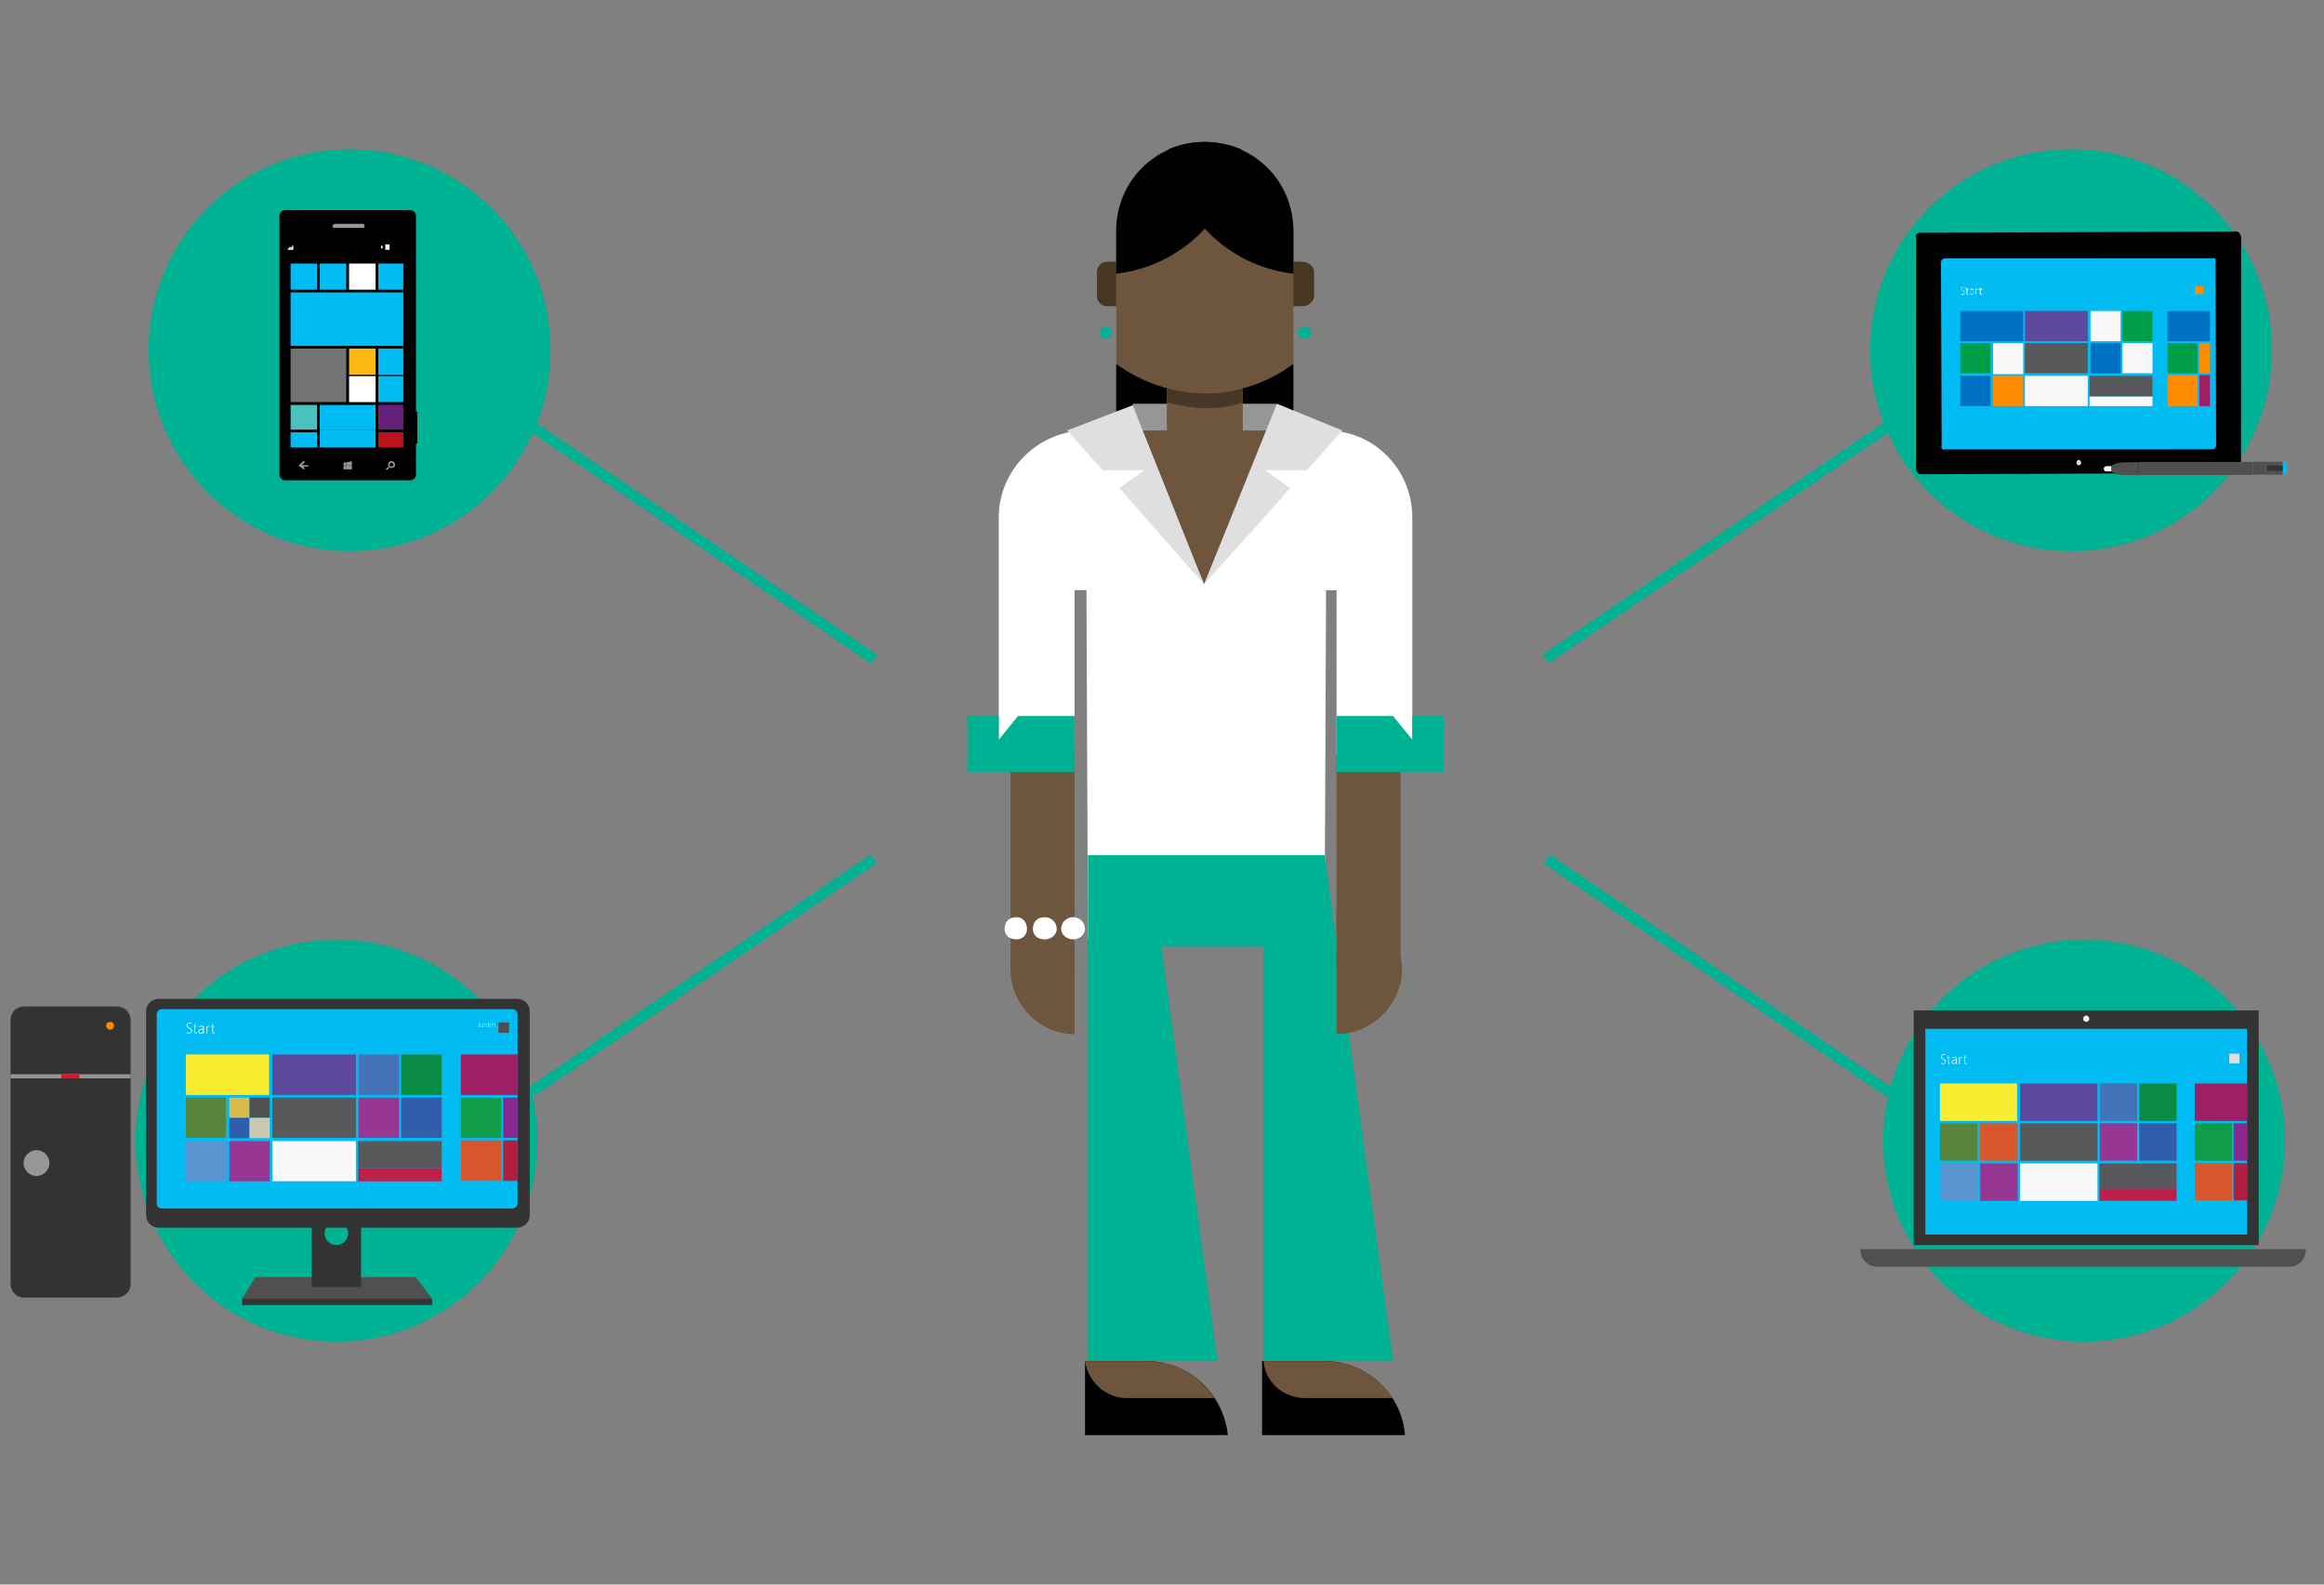 <?xml version="1.0" encoding="utf-8"?>
<!-- Generator: Adobe Illustrator 16.0.4, SVG Export Plug-In . SVG Version: 6.00 Build 0)  -->
<!DOCTYPE svg PUBLIC "-//W3C//DTD SVG 1.1//EN" "http://www.w3.org/Graphics/SVG/1.1/DTD/svg11.dtd">
<svg version="1.1" id="Layer_1" xmlns="http://www.w3.org/2000/svg" xmlns:xlink="http://www.w3.org/1999/xlink" x="0px" y="0px"
	 width="220px" height="150px" viewBox="0 0 220 150" enable-background="new 0 0 220 150" xml:space="preserve">
<rect x="0" y="0" width="220" height="150" fill="#808080" stroke="none"/>
<g>
	<g>
		<circle fill="#00B294" cx="197.292" cy="107.979" r="19.024"/>
		<circle fill="#00B294" cx="196.058" cy="33.155" r="19.024"/>
		
			<rect x="162.114" y="31.749" transform="matrix(0.562 0.827 -0.827 0.562 113.627 -111.996)" fill="#00B294" width="1" height="39.189"/>
		
			<rect x="143.027" y="91.773" transform="matrix(0.827 0.563 -0.563 0.827 80.096 -75.505)" fill="#00B294" width="39.187" height="0.999"/>
	</g>
	<g>
		<circle fill="#00B294" cx="31.857" cy="107.979" r="19.024"/>
		<circle fill="#00B294" cx="33.092" cy="33.155" r="19.024"/>
		
			<rect x="46.941" y="50.842" transform="matrix(0.827 0.563 -0.563 0.827 40.422 -28.541)" fill="#00B294" width="39.194" height="1"/>
		
			<rect x="66.035" y="72.682" transform="matrix(0.563 0.827 -0.827 0.563 105.365 -14.654)" fill="#00B294" width="0.999" height="39.189"/>
	</g>
	<g>
		<path d="M39.379,44.953c0,0.255-0.268,0.513-0.535,0.513c-11.867,0-11.867,0-11.867,0c-0.266,0-0.522-0.256-0.522-0.513
			c0-24.545,0-24.545,0-24.545c0-0.258,0.257-0.522,0.522-0.522c11.867,0,11.867,0,11.867,0c0.268,0,0.535,0.265,0.535,0.522V44.953
			z"/>
		<rect x="27.51" y="24.949" fill="#00BCF2" width="2.506" height="2.475"/>
		<rect x="30.272" y="24.949" fill="#00BCF2" width="2.506" height="2.475"/>
		<rect x="33.044" y="24.949" fill="#FFFFFF" width="2.507" height="2.475"/>
		<rect x="35.817" y="24.949" fill="#00BCF2" width="2.367" height="2.475"/>
		<rect x="27.51" y="33" fill="#737373" width="5.268" height="5.064"/>
		<rect x="27.51" y="27.679" fill="#00BCF2" width="10.674" height="5.065"/>
		<rect x="33.044" y="33" fill="#FDB813" width="2.507" height="2.474"/>
		<rect x="35.817" y="33" fill="#00BCF2" width="2.367" height="2.474"/>
		<rect x="33.044" y="35.603" fill="#FFFFFF" width="2.507" height="2.462"/>
		<rect x="35.817" y="35.603" fill="#00BCF2" width="2.367" height="2.462"/>
		<rect x="35.817" y="40.923" fill="#BA141A" width="2.367" height="1.428"/>
		<rect x="30.272" y="40.666" fill="#00BCF2" width="5.279" height="1.687"/>
		<rect x="27.51" y="40.922" fill="#00BCF2" width="2.506" height="1.43"/>
		<rect x="27.51" y="38.332" fill="#4BC1BF" width="2.506" height="2.335"/>
		<rect x="30.272" y="38.333" fill="#00BCF2" width="5.279" height="2.334"/>
		<rect x="35.817" y="38.332" fill="#68217A" width="2.367" height="2.334"/>
		<path fill="#969696" d="M28.823,44.43h-0.128c-0.396-0.396-0.396-0.396-0.396-0.396c0.396-0.384,0.396-0.384,0.396-0.384
			c0.128,0,0.128,0,0.128,0v0.129c-0.257,0.255-0.257,0.255-0.257,0.255c0.257,0.267,0.257,0.267,0.257,0.267
			C28.823,44.43,28.823,44.43,28.823,44.43L28.823,44.43z"/>
		<path fill="#969696" d="M29.088,44.175c-0.66,0-0.66,0-0.66,0c-0.129,0-0.129,0-0.129-0.141c0,0,0,0,0.129,0c0.66,0,0.66,0,0.66,0
			h0.129C29.217,44.175,29.088,44.175,29.088,44.175z"/>
		<path fill="#969696" d="M37.001,43.779c0,0-0.129,0.129-0.129,0.255l0.129,0.139c0.129,0,0.267-0.139,0.267-0.139
			C37.267,43.908,37.129,43.779,37.001,43.779z M37.001,44.301c-0.129,0-0.266-0.128-0.266-0.267c0-0.255,0.137-0.384,0.266-0.384
			c0.267,0,0.395,0.129,0.395,0.384C37.395,44.173,37.267,44.301,37.001,44.301z"/>
		<path fill="#969696" d="M36.606,44.559V44.43c-0.128,0-0.128,0,0-0.129c0.266-0.128,0.266-0.128,0.266-0.128c0-0.139,0-0.139,0,0
			c0.129,0,0.129,0,0,0c-0.137,0.257-0.137,0.257-0.137,0.257C36.606,44.43,36.606,44.559,36.606,44.559z"/>
		<polygon fill="#969696" points="32.778,44.034 33.311,44.034 33.311,43.65 32.778,43.779 		"/>
		<rect x="32.522" y="43.779" fill="#969696" width="0.256" height="0.255"/>
		<rect x="32.778" y="44.034" fill="#969696" width="0.533" height="0.396"/>
		<rect x="32.522" y="44.034" fill="#969696" width="0.256" height="0.396"/>
		<rect x="38.717" y="38.97" width="0.787" height="2.996"/>
		<path fill="#969696" d="M34.495,21.442c0,0.129,0,0.129-0.127,0.129c-2.646,0-2.646,0-2.646,0c-0.127,0-0.254,0-0.254-0.129l0,0
			c0-0.129,0.127-0.258,0.254-0.258c2.646,0,2.646,0,2.646,0C34.495,21.185,34.495,21.313,34.495,21.442z"/>
		<rect x="27.639" y="23.265" fill="#FFFFFF" width="0.127" height="0.384"/>
		<rect x="27.51" y="23.392" fill="#FFFFFF" width="0.129" height="0.258"/>
		<rect x="27.372" y="23.392" fill="#FFFFFF" width="0.139" height="0.258"/>
		<rect x="27.243" y="23.521" fill="#FFFFFF" width="0.129" height="0.129"/>
		<rect x="36.478" y="23.136" fill="#FFFFFF" width="0.395" height="0.513"/>
		<rect x="36.073" y="23.265" fill="#FFFFFF" width="0.14" height="0.255"/>
	</g>
	<g>
		<g>
			<path d="M181.388,22.469c-0.086-0.258,0.086-0.432,0.43-0.433c29.902-0.116,29.902-0.116,29.902-0.116
				c0.17,0,0.344,0.171,0.438,0.437c-0.014,21.983-0.014,21.983-0.014,21.983c0.08,0.266-0.09,0.438-0.436,0.438
				c-29.9,0.116-29.9,0.116-29.9,0.116c-0.174,0-0.344-0.17-0.434-0.429L181.388,22.469z"/>
			<path fill="#00BCF2" d="M183.743,24.806c-0.002-0.173,0.17-0.347,0.342-0.347c25.291-0.007,25.291-0.007,25.291-0.007
				c0.266-0.093,0.438,0.078,0.354,0.35c0.057,17.381,0.057,17.381,0.057,17.381c0,0.171-0.172,0.343-0.346,0.346
				c-25.289,0.006-25.289,0.006-25.289,0.006c-0.264,0.094-0.438-0.078-0.346-0.344L183.743,24.806z"/>
			<path fill="#DFDFDF" d="M196.579,43.794c0-0.172,0.086-0.258,0.266-0.267c0.086,0.088,0.18,0.178,0.174,0.358
				c0,0-0.088,0.087-0.172,0.173C196.673,44.06,196.579,43.965,196.579,43.794z"/>
		</g>
		<g>
			<rect x="213.276" y="43.707" fill="#505050" width="2.83" height="1.227"/>
			<rect x="202.464" y="43.731" fill="#505050" width="10.812" height="1.23"/>
			<path fill="#00BCF2" d="M216.228,43.698c-0.123,0.003-0.123,0.003-0.123,0.003c0.004,1.227,0.004,1.227,0.004,1.227
				c0.123,0,0.123,0,0.123,0c0.121,0,0.242-0.122,0.242-0.245c-0.002-0.739-0.002-0.739-0.002-0.739
				C216.47,43.822,216.347,43.698,216.228,43.698z"/>
			<path fill="#FFFFFF" d="M199.392,44.625c0.498-0.002,0.498-0.002,0.498-0.002c-0.002-0.498-0.002-0.498-0.002-0.498
				c-0.498,0.002-0.498,0.002-0.498,0.002c-0.121,0-0.242,0.123-0.24,0.254l0,0C199.149,44.504,199.271,44.625,199.392,44.625z"/>
			<path fill="#505050" d="M201.112,43.756c-0.375,0.001-1.104,0.126-1.225,0.369c0.002,0.498,0.002,0.498,0.002,0.498
				c0.121,0.243,0.854,0.362,1.229,0.359c1.35-0.004,1.35-0.004,1.35-0.004c-0.002-0.486-0.002-0.486-0.002-0.486
				c0-0.123,0-0.123,0-0.123c-0.004-0.618-0.004-0.618-0.004-0.618L201.112,43.756z"/>
			<path fill="#333333" d="M216.106,44.442c0.002,0.122,0.002,0.122-0.121,0.122c-1.234,0.004-1.234,0.004-1.234,0.004
				c-0.123,0.001-0.123,0.001-0.123-0.121c0-0.121,0-0.121,0-0.121c-0.004-0.134-0.004-0.253,0.119-0.255
				c1.236-0.003,1.236-0.003,1.236-0.003c0.123-0.002,0.123,0.119,0.123,0.251V44.442z"/>
		</g>
		<g>
			<rect x="185.571" y="29.44" fill="#0072C6" width="5.953" height="2.859"/>
			<rect x="191.688" y="29.44" fill="#5D499D" width="5.949" height="2.859"/>
			<rect x="197.896" y="29.44" fill="#F9F7F8" width="2.848" height="2.859"/>
			<rect x="200.911" y="29.44" fill="#019E4A" width="2.854" height="2.859"/>
			<rect x="197.896" y="32.476" fill="#0072C6" width="2.848" height="2.857"/>
			<rect x="185.571" y="32.476" fill="#019E4A" width="2.848" height="2.857"/>
			<rect x="185.571" y="35.583" fill="#0072C6" width="2.848" height="2.862"/>
			<rect x="188.675" y="35.583" fill="#FF8C00" width="2.85" height="2.862"/>
			<rect x="191.688" y="32.476" fill="#58595B" width="5.949" height="2.857"/>
			<rect x="191.688" y="35.583" fill="#F9F7F8" width="5.949" height="2.862"/>
			<rect x="197.806" y="37.521" fill="#F9F7F8" width="5.955" height="0.924"/>
			<rect x="197.806" y="35.583" fill="#58595B" width="5.955" height="1.938"/>
			<rect x="200.911" y="32.476" fill="#F9F7F8" width="2.854" height="2.857"/>
			<rect x="205.185" y="32.476" fill="#019E4A" width="2.846" height="2.857"/>
			<rect x="205.185" y="35.502" fill="#FF8C00" width="2.846" height="2.942"/>
			<rect x="208.198" y="32.476" fill="#FF8C00" width="1.006" height="2.857"/>
			<rect x="208.198" y="35.502" fill="#9E1F63" width="1.006" height="2.942"/>
			<rect x="205.185" y="29.44" fill="#0072C6" width="4.02" height="2.859"/>
			<polygon fill="#F9F7F8" points="190.099,32.476 188.675,32.476 188.675,33.904 188.675,35.418 190.099,35.418 191.524,35.418 
				191.524,33.904 191.524,32.476 			"/>
			<rect x="207.782" y="27.086" fill="#FF8C00" width="0.842" height="0.756"/>
			<path fill="#FFFFFF" d="M185.655,27.842c0-0.083,0-0.083,0-0.083c0,0.083,0.084,0.083,0.168,0.083h0.082
				c0-0.083,0.084-0.083,0.084-0.165c0,0,0,0-0.084-0.083c0,0,0,0-0.082-0.091c-0.084,0-0.168-0.085-0.168-0.085v-0.082
				c0-0.084,0-0.084,0-0.167c0.084,0,0.168,0,0.168,0c0.082,0,0.082,0,0.166,0c0,0.083,0,0.083,0,0.083
				c-0.084-0.083-0.084-0.083-0.166-0.083c0,0-0.084,0-0.084,0.083c0,0-0.084,0-0.084,0.084c0,0,0,0.082,0.084,0.082
				c0,0,0,0,0.084,0.085c0.082,0,0.166,0.091,0.166,0.091v0.083c0,0.082,0,0.165,0,0.165c-0.084,0-0.166,0.084-0.166,0.084
				c-0.084,0-0.084,0-0.084,0C185.655,27.842,185.655,27.842,185.655,27.842z"/>
			<path fill="#FFFFFF" d="M186.329,27.842c0,0.084,0,0.084,0,0.084c-0.084,0-0.174-0.084-0.174-0.167c0-0.341,0-0.341,0-0.341
				c-0.082,0-0.082,0-0.082,0c0-0.082,0-0.082,0-0.082c0.082,0,0.082,0,0.082,0c0-0.084,0-0.084,0-0.084s0,0,0.09,0v-0.083
				c0,0.167,0,0.167,0,0.167c0.084,0,0.084,0,0.084,0c0,0.082,0,0.082,0,0.082c-0.084,0-0.084,0-0.084,0c0,0.341,0,0.341,0,0.341
				v0.083C186.245,27.842,186.245,27.842,186.329,27.842L186.329,27.842z"/>
			<path fill="#FFFFFF" d="M186.661,27.594c-0.082,0-0.082,0.083-0.082,0.083c-0.082,0-0.082,0-0.082,0.082c0,0,0,0.083,0.082,0.083
				c0,0,0,0,0.082,0c0,0,0.084,0,0.084-0.083c0.084,0,0.084-0.082,0.084-0.082c0-0.083,0-0.083,0-0.083H186.661z M186.829,27.842
				c0-0.083,0-0.083,0-0.083l0,0c0,0.083-0.084,0.083-0.084,0.083c-0.084,0.084-0.084,0.084-0.084,0.084
				c-0.082,0-0.082-0.084-0.164-0.084v-0.083c0-0.082,0-0.165,0.164-0.165c0.168,0,0.168,0,0.168,0c0-0.176-0.084-0.176-0.168-0.176
				c0,0-0.082,0-0.164,0l0,0l0.082-0.082c0.082,0,0.082,0,0.082,0c0.084,0,0.084,0,0.168,0.082v0.085
				C186.829,27.842,186.829,27.842,186.829,27.842z"/>
			<path fill="#FFFFFF" d="M187.245,27.418L187.245,27.418c-0.082,0-0.082,0-0.166,0c0,0.085,0,0.176,0,0.259
				c0,0.165,0,0.165,0,0.165c-0.084,0-0.084,0-0.084,0c0-0.506,0-0.506,0-0.506c0.084,0,0.084,0,0.084,0c0,0.167,0,0.167,0,0.167
				l0,0c0-0.085,0-0.085,0.084-0.085c0-0.082,0-0.082,0.082-0.082l0,0V27.418L187.245,27.418z"/>
			<path fill="#FFFFFF" d="M187.669,27.842c-0.084,0.084-0.084,0.084-0.084,0.084c-0.082,0-0.166-0.084-0.166-0.167
				c0-0.341,0-0.341,0-0.341c-0.09,0-0.09,0-0.09,0c0-0.082,0-0.082,0-0.082c0.09,0,0.09,0,0.09,0c0-0.084,0-0.084,0-0.084
				c0.084,0,0.084,0,0.084,0v-0.083c0,0.167,0,0.167,0,0.167c0.166,0,0.166,0,0.166,0c0,0.082,0,0.082,0,0.082
				c-0.166,0-0.166,0-0.166,0c0,0.341,0,0.341,0,0.341v0.083h0.082C187.585,27.842,187.585,27.842,187.669,27.842z"/>
		</g>
	</g>
	<g>
		<rect x="181.155" y="95.645" fill="#333333" width="32.666" height="22.215"/>
		<path fill="#FFFFFF" d="M197.778,96.447c0-0.168-0.137-0.309-0.275-0.309c-0.168,0-0.305,0.141-0.305,0.309
			s0.137,0.275,0.305,0.275C197.642,96.727,197.778,96.615,197.778,96.447z"/>
		<rect x="182.261" y="97.391" fill="#00BCF2" width="30.455" height="19.473"/>
		<path fill="#505050" d="M176.122,118.248c0,0.109,0,0.109,0,0.109c0,0.855,0.691,1.551,1.549,1.551c39.057,0,39.057,0,39.057,0
			c0.855,0,1.547-0.693,1.547-1.551c0-0.109,0-0.109,0-0.109H176.122z"/>
		<rect x="183.644" y="102.568" fill="#F9EC31" width="7.303" height="3.545"/>
		<rect x="191.224" y="102.568" fill="#5D499D" width="7.332" height="3.545"/>
		<rect x="198.776" y="102.568" fill="#4573B8" width="3.539" height="3.545"/>
		<rect x="202.509" y="102.568" fill="#0A8B44" width="3.539" height="3.545"/>
		<rect x="198.776" y="106.338" fill="#973693" width="3.539" height="3.541"/>
		<rect x="183.644" y="106.338" fill="#58843B" width="3.541" height="3.541"/>
		<rect x="183.644" y="110.131" fill="#5894CE" width="3.541" height="3.545"/>
		<rect x="187.46" y="110.131" fill="#973693" width="3.541" height="3.545"/>
		<rect x="191.224" y="106.338" fill="#58595B" width="7.332" height="3.541"/>
		<rect x="191.224" y="110.131" fill="#F9F7F8" width="7.332" height="3.545"/>
		<rect x="198.747" y="112.484" fill="#BC1F4A" width="7.303" height="1.191"/>
		<rect x="198.747" y="110.131" fill="#58595B" width="7.303" height="2.354"/>
		<rect x="202.509" y="106.338" fill="#315DAA" width="3.539" height="3.541"/>
		<rect x="207.763" y="106.338" fill="#109C49" width="3.539" height="3.541"/>
		<rect x="207.763" y="110.104" fill="#DA562C" width="3.539" height="3.52"/>
		<rect x="211.444" y="106.338" fill="#8A288F" width="1.271" height="3.541"/>
		<rect x="211.444" y="110.104" fill="#B01E40" width="1.271" height="3.52"/>
		<rect x="207.763" y="102.568" fill="#9E1F63" width="4.953" height="3.545"/>
		<polygon fill="#DA562C" points="189.231,106.338 187.435,106.338 187.435,108.109 187.435,109.879 189.231,109.879 
			191.001,109.879 191.001,108.109 191.001,106.338 		"/>
		<rect x="211.028" y="99.742" fill="#DFDFDF" width="0.967" height="0.916"/>
		<path fill="#FFFFFF" d="M183.728,100.688c0-0.084,0-0.084,0-0.084c0.057,0.055,0.139,0.055,0.193,0.055
			c0.082,0,0.109,0,0.166-0.027c0.025-0.023,0.055-0.082,0.055-0.137c0-0.027-0.027-0.086-0.055-0.111
			c0-0.027-0.057-0.059-0.141-0.109c-0.107-0.057-0.164-0.084-0.189-0.141c0-0.025-0.029-0.057-0.029-0.107
			c0-0.057,0.029-0.109,0.084-0.164c0.055-0.059,0.109-0.059,0.191-0.059c0.057,0,0.109,0,0.166,0.027c0,0.055,0,0.055,0,0.055
			c-0.057-0.023-0.109-0.023-0.166-0.023c-0.082,0-0.111,0-0.164,0.023c-0.027,0.057-0.057,0.084-0.057,0.141
			c0,0.023,0.027,0.082,0.057,0.107c0.025,0.029,0.082,0.057,0.137,0.111c0.111,0.025,0.166,0.08,0.193,0.109
			c0.027,0.055,0.027,0.084,0.027,0.141c0,0.055-0.027,0.109-0.084,0.164c-0.025,0.059-0.109,0.059-0.191,0.059
			c-0.029,0-0.057,0-0.109,0C183.784,100.688,183.757,100.688,183.728,100.688z"/>
		<path fill="#FFFFFF" d="M184.64,100.688c-0.027,0.027-0.055,0.027-0.082,0.027c-0.111,0-0.139-0.057-0.139-0.168
			c0-0.441,0-0.441,0-0.441c-0.141,0-0.141,0-0.141,0c0-0.029,0-0.029,0-0.029c0.141,0,0.141,0,0.141,0c0-0.191,0-0.191,0-0.191
			s0,0,0.025,0c0,0,0,0,0.027,0c0,0.191,0,0.191,0,0.191c0.166,0,0.166,0,0.166,0c0,0.029,0,0.029,0,0.029c-0.166,0-0.166,0-0.166,0
			c0,0.441,0,0.441,0,0.441c0,0.029,0,0.082,0,0.082c0.027,0.029,0.057,0.029,0.084,0.029s0.055,0,0.082-0.029L184.64,100.688
			L184.64,100.688z"/>
		<path fill="#FFFFFF" d="M185.001,100.381c-0.057,0.025-0.111,0.025-0.141,0.057c-0.025,0.027-0.025,0.057-0.025,0.109
			c0,0.029,0,0.057,0.025,0.082c0.027,0.029,0.057,0.029,0.111,0.029c0.053,0,0.111,0,0.139-0.055
			c0.057-0.059,0.057-0.111,0.057-0.168c0-0.084,0-0.084,0-0.084L185.001,100.381z M185.167,100.715c0-0.139,0-0.139,0-0.139l0,0
			c0,0.053-0.027,0.082-0.084,0.109c-0.025,0.027-0.082,0.027-0.139,0.027s-0.084,0-0.137-0.059
			c-0.029-0.027-0.055-0.055-0.055-0.109c0-0.109,0.082-0.193,0.219-0.225c0.193-0.025,0.193-0.025,0.193-0.025
			c0-0.139-0.027-0.191-0.141-0.191c-0.082,0-0.141,0.025-0.219,0.082c0-0.082,0-0.082,0-0.082c0.025,0,0.053-0.027,0.107-0.027
			c0.027-0.029,0.084-0.029,0.109-0.029c0.057,0,0.111,0.029,0.166,0.059c0.027,0.057,0.057,0.109,0.057,0.191
			c0,0.418,0,0.418,0,0.418H185.167z"/>
		<path fill="#FFFFFF" d="M185.747,100.131c0-0.025-0.023-0.025-0.057-0.025c-0.057,0-0.084,0.025-0.137,0.082
			c-0.029,0.057-0.029,0.109-0.029,0.221c0,0.309,0,0.309,0,0.309c-0.084,0-0.084,0-0.084,0c0-0.641,0-0.641,0-0.641
			c0.084,0,0.084,0,0.084,0c0,0.141,0,0.141,0,0.141l0,0c0-0.055,0.029-0.084,0.055-0.109c0.027-0.027,0.084-0.059,0.111-0.059
			c0.031,0,0.057,0,0.057,0V100.131L185.747,100.131z"/>
		<path fill="#FFFFFF" d="M186.218,100.688c-0.057,0.027-0.084,0.027-0.111,0.027c-0.084,0-0.139-0.057-0.139-0.168
			c0-0.441,0-0.441,0-0.441c-0.111,0-0.111,0-0.111,0c0-0.029,0-0.029,0-0.029c0.111,0,0.111,0,0.111,0c0-0.191,0-0.191,0-0.191
			c0.029,0,0.029,0,0.029,0c0.023,0,0.023,0,0.023,0c0,0.191,0,0.191,0,0.191c0.193,0,0.193,0,0.193,0c0,0.029,0,0.029,0,0.029
			c-0.193,0-0.193,0-0.193,0c0,0.441,0,0.441,0,0.441c0,0.029,0.027,0.082,0.027,0.082c0.029,0.029,0.057,0.029,0.084,0.029
			c0.025,0,0.057,0,0.082-0.029v0.059H186.218z"/>
	</g>
	<g>
		<g>
			<path fill="#333333" d="M12.364,121.541c0,0.732-0.596,1.289-1.297,1.289c-8.77,0-8.77,0-8.77,0
				c-0.738,0-1.296-0.557-1.296-1.289c0-24.979,0-24.979,0-24.979c0-0.73,0.558-1.289,1.296-1.289c8.77,0,8.77,0,8.77,0
				c0.701,0,1.297,0.559,1.297,1.289V121.541z"/>
			<path fill="#969696" d="M4.682,110.098c0,0.664-0.559,1.225-1.229,1.225c-0.666,0-1.224-0.561-1.224-1.225
				s0.558-1.223,1.224-1.223C4.124,108.875,4.682,109.434,4.682,110.098z"/>
			<rect x="1.001" y="101.691" fill="#969696" width="11.362" height="0.385"/>
			<rect x="5.805" y="101.691" fill="#E81123" width="1.717" height="0.385"/>
			<path fill="#FF8C00" d="M10.786,97.088c0,0.207-0.141,0.385-0.351,0.385c-0.211,0-0.388-0.178-0.388-0.385
				c0-0.211,0.177-0.35,0.388-0.35C10.645,96.738,10.786,96.877,10.786,97.088z"/>
		</g>
		<g>
			<polygon fill="#505050" points="39.339,120.889 24.176,120.889 22.922,122.947 40.907,122.947 			"/>
			<rect x="22.922" y="122.947" fill="#333333" width="17.985" height="0.592"/>
			<path fill="#333333" d="M50.145,115.029c0,0.66-0.524,1.186-1.188,1.186c-33.945,0-33.945,0-33.945,0
				c-0.665,0-1.185-0.523-1.185-1.186c0-19.287,0-19.287,0-19.287c0-0.664,0.52-1.188,1.185-1.188c33.945,0,33.945,0,33.945,0
				c0.664,0,1.188,0.523,1.188,1.188V115.029z"/>
			<path fill="#333333" d="M32.788,116.146c0.102,0.174,0.172,0.383,0.172,0.594c0,0.629-0.52,1.115-1.115,1.115
				c-0.628,0-1.113-0.486-1.113-1.115c0-0.211,0.068-0.42,0.174-0.594c-1.393,0-1.393,0-1.393,0c0,5.686,0,5.686,0,5.686
				c4.667,0,4.667,0,4.667,0c0-5.686,0-5.686,0-5.686H32.788z"/>
			<path fill="#00BCF2" d="M48.995,113.912c0,0.281-0.211,0.488-0.488,0.488c-33.183,0-33.183,0-33.183,0
				c-0.278,0-0.486-0.207-0.486-0.488c0-17.893,0-17.893,0-17.893c0-0.277,0.208-0.488,0.486-0.488c33.183,0,33.183,0,33.183,0
				c0.277,0,0.488,0.211,0.488,0.488V113.912z"/>
			<rect x="17.591" y="99.82" fill="#F9EC31" width="7.876" height="3.836"/>
			<rect x="25.78" y="99.82" fill="#5D499D" width="7.913" height="3.836"/>
			<rect x="33.936" y="99.82" fill="#4573B8" width="3.835" height="3.836"/>
			<rect x="37.979" y="99.82" fill="#0A8B44" width="3.834" height="3.836"/>
			<rect x="33.936" y="103.904" fill="#973693" width="3.835" height="3.799"/>
			<rect x="17.591" y="103.904" fill="#58843B" width="3.797" height="3.799"/>
			<rect x="17.591" y="108.02" fill="#5894CE" width="3.797" height="3.803"/>
			<rect x="21.704" y="108.02" fill="#973693" width="3.834" height="3.803"/>
			<rect x="25.78" y="103.904" fill="#58595B" width="7.913" height="3.799"/>
			<rect x="25.78" y="108.02" fill="#F9F7F8" width="7.913" height="3.803"/>
			<rect x="33.901" y="110.564" fill="#BC1F4A" width="7.912" height="1.258"/>
			<rect x="33.901" y="108.02" fill="#58595B" width="7.912" height="2.545"/>
			<rect x="37.979" y="103.904" fill="#315DAA" width="3.834" height="3.799"/>
			<rect x="43.626" y="103.904" fill="#109C49" width="3.834" height="3.799"/>
			<rect x="43.626" y="107.949" fill="#DA562C" width="3.834" height="3.836"/>
			<rect x="47.633" y="103.904" fill="#8A288F" width="1.361" height="3.799"/>
			<rect x="47.633" y="107.949" fill="#B01E40" width="1.361" height="3.836"/>
			<rect x="43.626" y="99.82" fill="#9E1F63" width="5.369" height="3.836"/>
			<rect x="21.704" y="103.9" fill="#DBBB4C" width="1.917" height="1.92"/>
			<rect x="23.621" y="103.9" fill="#515152" width="1.917" height="1.92"/>
			<rect x="21.704" y="105.82" fill="#315DAA" width="1.917" height="1.92"/>
			<rect x="23.621" y="105.82" fill="#CBC9B4" width="1.917" height="1.92"/>
			<rect x="47.183" y="96.787" fill="#505050" width="1.011" height="0.977"/>
			<path fill="#FFFFFF" d="M17.661,97.797c0-0.102,0-0.102,0-0.102c0.068,0.066,0.139,0.066,0.209,0.066
				c0.104,0,0.139,0,0.174-0.033c0.068-0.033,0.068-0.07,0.068-0.141c0-0.033,0-0.066-0.033-0.104
				c-0.035-0.037-0.07-0.07-0.174-0.141c-0.105-0.039-0.176-0.107-0.176-0.145c-0.033-0.033-0.068-0.068-0.068-0.137
				c0-0.07,0.035-0.105,0.104-0.178c0.035-0.031,0.105-0.066,0.21-0.066c0.069,0,0.104,0.035,0.173,0.035c0,0.068,0,0.068,0,0.068
				c-0.068-0.037-0.104-0.037-0.173-0.037c-0.069,0-0.141,0-0.175,0.037c-0.035,0.033-0.035,0.104-0.035,0.141
				c0,0.066,0,0.104,0.035,0.137c0,0,0.07,0.07,0.175,0.104c0.069,0.039,0.138,0.107,0.173,0.143
				c0.034,0.039,0.034,0.072,0.034,0.141s-0.034,0.139-0.069,0.174c-0.068,0.033-0.138,0.07-0.207,0.07c-0.035,0-0.105,0-0.141,0
				C17.729,97.797,17.696,97.797,17.661,97.797z"/>
			<path fill="#FFFFFF" d="M18.671,97.797c-0.034,0.037-0.068,0.037-0.104,0.037c-0.106,0-0.176-0.07-0.176-0.176
				c0-0.488,0-0.488,0-0.488c-0.105,0-0.105,0-0.105,0c0-0.035,0-0.035,0-0.035c0.105,0,0.105,0,0.105,0c0-0.174,0-0.174,0-0.174
				c0.033-0.033,0.033-0.033,0.033-0.033c0.036,0,0.036,0,0.036,0c0,0.207,0,0.207,0,0.207c0.211,0,0.211,0,0.211,0
				c0,0.035,0,0.035,0,0.035c-0.211,0-0.211,0-0.211,0c0,0.455,0,0.455,0,0.455c0,0.07,0,0.104,0.038,0.104
				c0,0.035,0.033,0.035,0.068,0.035c0.036,0,0.07,0,0.104,0L18.671,97.797L18.671,97.797z"/>
			<path fill="#FFFFFF" d="M19.053,97.484c-0.07,0-0.138,0-0.138,0.037c-0.036,0.031-0.07,0.068-0.07,0.104
				c0,0.068,0.034,0.105,0.034,0.105c0.036,0.033,0.069,0.033,0.139,0.033c0.068,0,0.105,0,0.174-0.066
				c0.035-0.037,0.035-0.105,0.035-0.174c0-0.072,0-0.072,0-0.072L19.053,97.484z M19.227,97.834c0-0.139,0-0.139,0-0.139l0,0
				c0,0.033-0.035,0.066-0.068,0.102c-0.072,0.037-0.105,0.037-0.141,0.037c-0.069,0-0.139,0-0.173-0.037
				c-0.034-0.068-0.07-0.102-0.07-0.172c0-0.104,0.104-0.176,0.243-0.209c0.209-0.035,0.209-0.035,0.209-0.035
				c0-0.141-0.035-0.213-0.141-0.213c-0.104,0-0.171,0.035-0.241,0.072c0-0.072,0-0.072,0-0.072c0.034,0,0.07-0.033,0.104-0.033
				c0.034-0.035,0.104-0.035,0.138-0.035c0.072,0,0.105,0.035,0.176,0.068c0.035,0.035,0.035,0.105,0.035,0.213
				c0,0.453,0,0.453,0,0.453H19.227z"/>
			<path fill="#FFFFFF" d="M19.856,97.203c0-0.035-0.035-0.035-0.07-0.035c-0.033,0-0.104,0.035-0.139,0.072
				c-0.034,0.066-0.034,0.141-0.034,0.244c0,0.35,0,0.35,0,0.35c-0.069,0-0.069,0-0.069,0c0-0.699,0-0.699,0-0.699
				c0.069,0,0.069,0,0.069,0c0,0.139,0,0.139,0,0.139l0,0c0-0.033,0.034-0.104,0.069-0.104c0.034-0.033,0.07-0.068,0.104-0.068
				c0.035,0,0.07,0,0.07,0.035V97.203z"/>
			<path fill="#FFFFFF" d="M20.342,97.797c-0.035,0.037-0.069,0.037-0.069,0.037c-0.104,0-0.175-0.07-0.175-0.176
				c0-0.49,0-0.49,0-0.49c-0.104,0-0.104,0-0.104,0c0-0.033,0-0.033,0-0.033c0.104,0,0.104,0,0.104,0c0-0.174,0-0.174,0-0.174
				c0-0.033,0.035-0.033,0.035-0.033h0.035c0,0.207,0,0.207,0,0.207c0.174,0,0.174,0,0.174,0c0,0.033,0,0.033,0,0.033
				c-0.174,0-0.174,0-0.174,0c0,0.457,0,0.457,0,0.457c0,0.07,0,0.104,0.034,0.104c0,0.035,0.034,0.035,0.07,0.035
				c0.034,0,0.034,0,0.069,0L20.342,97.797L20.342,97.797z"/>
			<path fill="#FFFFFF" d="M45.37,97.066c0,0.139-0.035,0.174-0.14,0.174h-0.033c0-0.035,0-0.035,0-0.035l0.033,0.035
				c0.036,0,0.07-0.035,0.07-0.07c0.034,0,0.034-0.033,0.034-0.104c0-0.312,0-0.312,0-0.312c0.035,0,0.035,0,0.035,0L45.37,97.066
				L45.37,97.066z"/>
			<path fill="#FFFFFF" d="M45.717,97.24c0-0.072,0-0.072,0-0.072l0,0c0,0.072-0.035,0.072-0.104,0.072
				c-0.069,0-0.138-0.037-0.138-0.143c0-0.209,0-0.209,0-0.209c0.033,0,0.033,0,0.033,0c0,0.209,0,0.209,0,0.209
				c0,0.035,0.035,0.068,0.035,0.104c0.035,0,0.035,0.035,0.069,0.035c0.033,0,0.069-0.035,0.104-0.035c0-0.035,0-0.068,0-0.104
				c0-0.209,0-0.209,0-0.209c0.033,0,0.033,0,0.033,0c0,0.352,0,0.352,0,0.352H45.717z"/>
			<path fill="#FFFFFF" d="M45.856,97.24c0-0.037,0-0.037,0-0.037c0.035,0,0.035,0,0.071,0c0,0.037,0.033,0.037,0.033,0.037
				c0.069,0,0.069-0.037,0.069-0.072c0-0.033,0-0.033,0-0.068c-0.035,0-0.035,0-0.069-0.033c-0.033,0-0.069,0-0.069-0.035
				c0,0-0.035-0.033-0.035-0.068c0,0,0.035-0.033,0.035-0.068c0.036,0,0.069,0,0.104,0c0.035,0,0.035,0,0.072,0
				c0,0.035,0,0.035,0,0.035c-0.037,0-0.072,0-0.072,0c-0.034,0-0.067,0-0.067,0l-0.036,0.033c0,0.035,0.036,0.035,0.036,0.068
				c0,0,0.033,0,0.067,0.035c0.035,0,0.035,0.033,0.072,0.033c0,0,0,0.035,0,0.068c0,0,0,0.035-0.037,0.072c0,0-0.035,0-0.069,0
				S45.891,97.24,45.856,97.24z"/>
			<path fill="#FFFFFF" d="M46.344,97.24c-0.033,0-0.033,0-0.068,0s-0.07,0-0.07-0.072c0-0.24,0-0.24,0-0.24
				c-0.068,0-0.068,0-0.068,0c0-0.035,0-0.035,0-0.035c0.068,0,0.068,0,0.068,0c0-0.104,0-0.104,0-0.104s0,0,0.035,0l0,0
				c0,0.104,0,0.104,0,0.104c0.104,0,0.104,0,0.104,0c0,0.035,0,0.035,0,0.035c-0.104,0-0.104,0-0.104,0c0,0.24,0,0.24,0,0.24v0.035
				c0.035,0,0.035,0.037,0.035,0.037c0.035,0,0.035-0.037,0.068-0.037V97.24z"/>
			<path fill="#FFFFFF" d="M46.414,97.24c0-0.352,0-0.352,0-0.352c0.036,0,0.036,0,0.036,0c0,0.352,0,0.352,0,0.352H46.414z
				 M46.45,96.787c-0.036,0-0.036,0-0.036,0l0,0c0-0.033,0-0.033,0-0.033s0,0,0.036,0l0,0C46.45,96.754,46.45,96.754,46.45,96.787
				L46.45,96.787z"/>
			<path fill="#FFFFFF" d="M46.832,97.24c0-0.211,0-0.211,0-0.211c0-0.068-0.036-0.104-0.104-0.104c-0.034,0-0.07,0-0.07,0.033
				c-0.034,0-0.034,0.035-0.034,0.068c0,0.209,0,0.209,0,0.209c-0.035,0-0.035,0-0.035,0c0-0.35,0-0.35,0-0.35
				c0.035,0,0.035,0,0.035,0c0,0.07,0,0.07,0,0.07l0,0c0-0.07,0.07-0.07,0.104-0.07s0.067,0,0.104,0.037
				c0,0.033,0.034,0.068,0.034,0.104c0,0.209,0,0.209,0,0.209h-0.034V97.24z"/>
		</g>
	</g>
	<g>
		<rect x="105.665" y="34.442" width="16.773" height="10.084"/>
		<rect x="107.223" y="38.221" fill="#969696" width="13.655" height="4.491"/>
		<path fill="#493726" d="M103.838,28.001c0,0.558,0.42,0.987,0.989,0.987c18.445,0,18.445,0,18.445,0
			c0.572,0,1.129-0.43,1.129-0.987c0-2.235,0-2.235,0-2.235c0-0.567-0.557-0.989-1.129-0.989c-18.445,0-18.445,0-18.445,0
			c-0.569,0-0.989,0.422-0.989,0.989V28.001z"/>
		<rect x="103.838" y="40.749" fill="#6D563D" width="20.704" height="16.526"/>
		<polygon fill="#00B294" points="119.61,128.844 131.87,128.844 125.392,80.942 119.61,80.942 		"/>
		<polygon fill="#00B294" points="102.99,128.844 115.249,128.844 108.77,80.942 102.99,80.942 		"/>
		<path d="M125.392,128.844c3.943,0,7.328,3.082,7.607,7.004c-7.607,0-7.607,0-7.607,0c-5.92,0-5.92,0-5.92,0
			c0-7.004,0-7.004,0-7.004H125.392z"/>
		<rect x="95.662" y="55.867" fill="#6D563D" width="6.06" height="35.861"/>
		<path fill="#6D563D" d="M101.721,85.703c0,12.189,0,12.189,0,12.189c-3.372,0-6.06-2.805-6.06-6.164
			C95.662,88.365,98.349,85.703,101.721,85.703z"/>
		<rect x="126.521" y="55.867" fill="#6D563D" width="6.061" height="35.861"/>
		<path fill="#6D563D" d="M126.521,85.703c0,12.189,0,12.189,0,12.189c3.373,0,6.199-2.805,6.199-6.164
			C132.72,88.365,129.894,85.703,126.521,85.703z"/>
		<polygon fill="#6D563D" points="114.12,44.11 117.646,43.828 117.646,32.351 110.458,32.351 110.458,44.11 		"/>
		<path fill="#493726" d="M117.646,38.083c-1.129,0.422-2.256,0.558-3.525,0.558c-1.268,0-2.533-0.279-3.663-0.558
			c0-5.733,0-5.733,0-5.733c7.188,0,7.188,0,7.188,0V38.083L117.646,38.083z"/>
		<path fill="#6D563D" d="M122.438,21.417c0,13.027,0,13.027,0,13.027l0,0c-2.258,1.688-5.223,2.803-8.318,2.803
			c-3.094,0-6.199-1.115-8.455-2.803c0-13.027,0-13.027,0-13.027H122.438z"/>
		<path d="M110.595,14.132c0.992-0.416,2.117-0.695,3.387-0.695c4.793,0,8.457,3.781,8.457,8.396c0,4.075,0,4.075,0,4.075
			C116.237,25.198,111.305,20.301,110.595,14.132z"/>
		<path d="M117.505,14.132c-0.988-0.416-2.256-0.695-3.385-0.695c-4.792,0-8.457,3.781-8.457,8.396c0,4.075,0,4.075,0,4.075
			C111.864,25.198,116.796,20.301,117.505,14.132z"/>
		<path fill="#FFFFFF" d="M102.85,40.746c4.652,0,4.652,0,4.652,0c6.479,14.563,6.479,14.563,6.479,14.563
			s4.932-10.361,6.617-14.563c4.932,0,4.932,0,4.932,0c4.514,0,8.166,3.645,8.166,8.258c0,22.556,0,22.556,0,22.556
			c-7.176,0.002-7.176,0.002-7.176,0.002c0-15.694,0-15.694,0-15.694c-0.99,0-0.99,0-0.99,0
			c-0.139,33.061-0.139,33.061-0.139,33.061c-22.402,0-22.402,0-22.402,0c-0.14-33.061-0.14-33.061-0.14-33.061
			c-1.129,0-1.129,0-1.129,0c0,14.854,0,14.854,0,14.854c-7.176,0-7.176,0-7.176,0c0-21.717,0-21.717,0-21.717
			C94.545,44.39,98.349,40.746,102.85,40.746z"/>
		<path fill="#6D563D" d="M125.392,128.844c2.676,0,5.072,1.396,6.479,3.502c-8.314,0-8.314,0-8.314,0
			c-2.105,0-3.805-1.547-3.943-3.502H125.392z"/>
		<path d="M108.493,128.844c4.08,0,7.314,3.082,7.744,7.004c-7.744,0-7.744,0-7.744,0c-5.781,0-5.781,0-5.781,0
			c0-7.004,0-7.004,0-7.004H108.493z"/>
		<path fill="#6D563D" d="M108.493,128.844c2.812,0,5.07,1.396,6.477,3.502c-8.316,0-8.316,0-8.316,0
			c-1.966,0-3.663-1.547-3.941-3.502H108.493z"/>
		<path fill="#FFFFFF" d="M100.454,87.951c0-0.701,0.57-1.129,1.129-1.129c0.569,0,1.129,0.428,1.129,1.129
			c0,0.555-0.56,0.975-1.129,0.975C101.024,88.926,100.454,88.506,100.454,87.951z"/>
		<path fill="#FFFFFF" d="M97.778,87.951c0-0.701,0.419-1.129,1.129-1.129c0.559,0,1.127,0.428,1.127,1.129
			c0,0.555-0.568,0.975-1.127,0.975C98.197,88.926,97.778,88.506,97.778,87.951z"/>
		<path fill="#FFFFFF" d="M95.103,87.951c0-0.701,0.419-1.129,1.128-1.129c0.56,0,0.988,0.428,0.988,1.129
			c0,0.555-0.429,0.975-0.988,0.975C95.522,88.926,95.103,88.506,95.103,87.951z"/>
		<polygon fill="#DFDFDF" points="119.751,44.525 122.146,46.214 113.981,55.31 120.878,38.22 127.077,40.746 123.706,44.525 		"/>
		<polygon fill="#DFDFDF" points="108.339,44.525 105.955,46.214 113.981,55.31 107.223,38.361 101.024,40.746 104.397,44.525 		"/>
		<path fill="#00B294" d="M122.856,31.499c0,0.279,0.279,0.56,0.697,0.56c0.291,0,0.57-0.28,0.57-0.56
			c0-0.28-0.279-0.556-0.57-0.556C123.136,30.942,122.856,31.219,122.856,31.499z"/>
		<path fill="#00B294" d="M104.118,31.499c0,0.279,0.279,0.56,0.569,0.56c0.28,0,0.559-0.28,0.559-0.56
			c0-0.28-0.278-0.556-0.559-0.556C104.397,30.942,104.118,31.219,104.118,31.499z"/>
		<polygon fill="#00B294" points="136.661,73.092 126.521,73.092 126.521,67.778 131.87,67.778 133.696,70.024 133.696,67.778 
			136.661,67.778 		"/>
		<polygon fill="#00B294" points="91.579,73.092 101.721,73.092 101.721,67.778 96.372,67.778 94.545,70.024 94.545,67.778 
			91.579,67.778 		"/>
		<polygon fill="#00B294" points="125.392,80.942 102.99,80.942 102.99,89.621 126.521,89.621 		"/>
	</g>
</g>
</svg>
